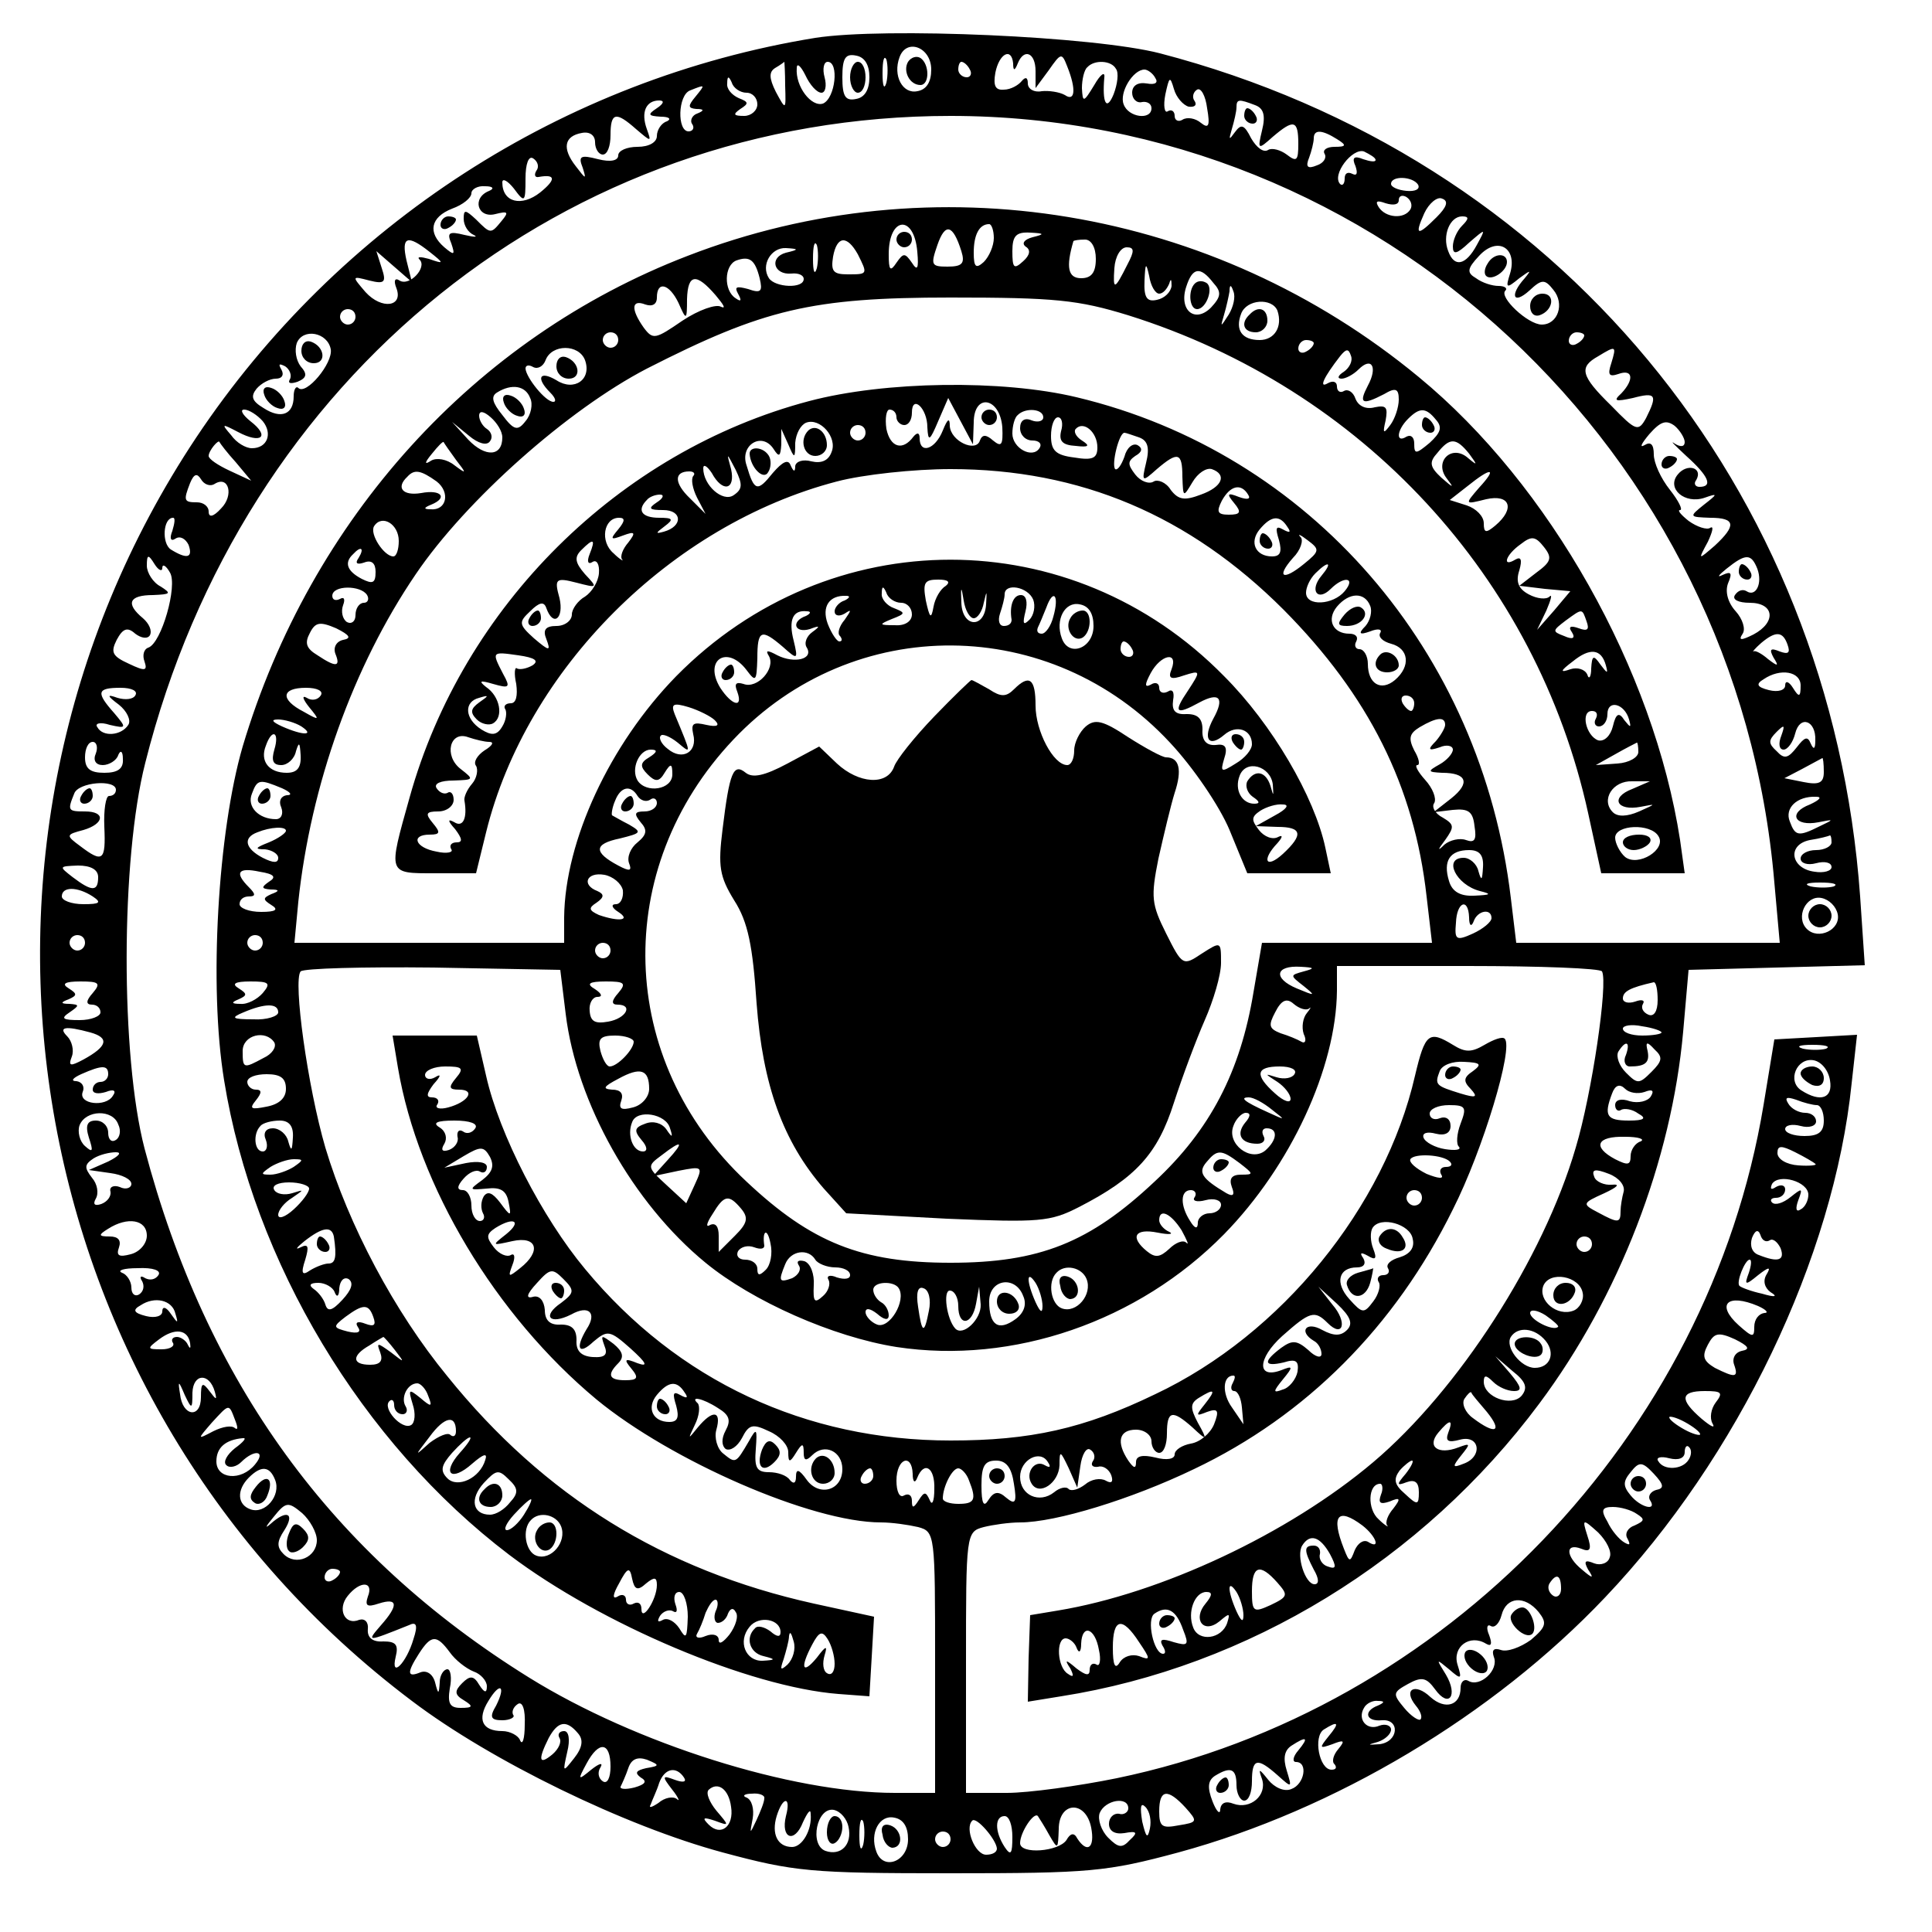 <?xml version="1.0" encoding="UTF-8" standalone="no"?>
<svg
   xmlns:dc="http://purl.org/dc/elements/1.1/"
   xmlns:cc="http://creativecommons.org/ns#"
   xmlns:rdf="http://www.w3.org/1999/02/22-rdf-syntax-ns#"
   xmlns:svg="http://www.w3.org/2000/svg"
   xmlns="http://www.w3.org/2000/svg"
   xmlns:sodipodi="http://sodipodi.sourceforge.net/DTD/sodipodi-0.dtd"
   xmlns:inkscape="http://www.inkscape.org/namespaces/inkscape"
   id="svg124"
   preserveAspectRatio="xMidYMid meet"
   viewBox="0 0 250 250"
   height="250pt"
   width="250pt"
   version="1.0"
   sodipodi:docname="plain.svg">
  <sodipodi:namedview
     pagecolor="#ffffff"
     bordercolor="#666666"
     borderopacity="1"
     objecttolerance="10"
     gridtolerance="10"
     guidetolerance="10"
     inkscape:pageopacity="0"
     inkscape:pageshadow="2"
     inkscape:window-width="640"
     inkscape:window-height="480"
     id="namedview65" />
  <defs
     id="defs128" />
  <g
     id="g122"
     stroke="none"
     fill="#000000"
     transform="translate(0,250) scale(0.1,-0.1)">
    <path
       id="path4"
       d="M1055 2451 c-326 -53 -617 -241 -801 -517 -354 -532 -232 -1250 279 -1635 103 -78 276 -162 402 -196 93 -25 114 -27 295 -27 181 0 202 2 295 27 202 55 407 177 552 330 172 181 296 440 319 665 l7 63 -53 -3 -54 -3 -14 -85 c-71 -428 -412 -783 -837 -871 -49 -10 -114 -19 -142 -19 l-53 0 0 169 c0 166 0 169 23 175 12 3 33 6 47 6 46 0 144 30 225 69 145 69 260 184 335 336 39 77 79 210 67 221 -3 3 -14 -1 -26 -8 -17 -10 -25 -10 -41 0 -31 19 -36 15 -49 -40 -39 -170 -173 -335 -336 -412 -93 -45 -162 -60 -265 -60 -187 0 -353 77 -473 222 -55 66 -111 174 -128 250 l-12 52 -55 0 -54 0 7 -42 c26 -153 126 -320 257 -429 96 -79 278 -159 368 -159 14 0 35 -3 48 -6 22 -6 22 -9 22 -175 l0 -169 -52 0 c-134 0 -336 64 -473 149 -256 159 -418 382 -498 685 -31 119 -31 374 1 499 126 501 544 837 1042 837 554 0 1019 -433 1066 -992 l7 -78 -170 0 -171 0 -7 58 c-38 320 -260 576 -562 648 -96 23 -248 21 -346 -5 -246 -65 -448 -265 -517 -513 -28 -100 -29 -98 33 -98 l53 0 13 53 c52 211 239 398 454 454 34 9 100 16 147 16 168 0 309 -60 431 -182 110 -111 169 -228 185 -371 l7 -60 -110 0 -110 0 -11 -64 c-17 -103 -56 -178 -128 -245 -84 -79 -149 -105 -264 -105 -115 0 -180 26 -264 105 -168 157 -175 405 -17 572 155 164 411 162 565 -4 30 -32 64 -82 77 -113 l23 -56 54 0 54 0 -7 33 c-14 66 -69 160 -131 222 -197 201 -511 201 -709 0 -86 -88 -144 -213 -145 -312 l0 -33 -175 0 -174 0 5 53 c16 151 71 305 152 424 65 96 197 213 299 266 151 77 213 92 393 92 135 0 165 -3 230 -23 303 -95 528 -339 595 -644 l17 -78 54 0 54 0 -6 43 c-34 220 -169 460 -338 599 -266 220 -628 280 -946 157 -276 -106 -488 -340 -576 -635 -32 -110 -44 -310 -24 -432 38 -235 178 -469 369 -614 119 -90 311 -171 426 -180 l40 -3 3 51 3 52 -78 17 c-194 43 -349 139 -474 294 -69 84 -128 196 -158 296 -23 79 -42 216 -32 228 4 4 81 6 172 5 l164 -3 7 -57 c14 -115 87 -245 181 -322 61 -50 165 -96 247 -109 151 -23 313 33 424 146 86 88 145 215 146 315 l0 32 169 0 c94 0 172 -3 174 -7 8 -15 -13 -158 -34 -228 -42 -144 -152 -314 -262 -407 -110 -93 -275 -170 -408 -192 l-36 -6 -2 -56 -1 -56 43 7 c242 38 468 176 619 379 103 138 171 314 186 481 l7 80 114 3 114 3 -6 89 c-38 530 -392 957 -906 1091 -85 22 -356 34 -446 20z m150 -41 c0 -16 -6 -26 -18 -28 -19 -4 -32 20 -23 44 9 25 41 13 41 -16z m-80 -10 c0 -16 -6 -26 -17 -28 -14 -3 -18 3 -18 28 0 25 4 31 18 28 11 -2 17 -12 17 -28z m22 -7 c-3 -10 -5 -4 -5 12 0 17 2 24 5 18 2 -7 2 -21 0 -30z m164 25 c0 -10 2 -10 6 0 8 20 23 14 23 -10 l0 -22 17 23 c16 23 17 23 24 5 12 -30 10 -46 -3 -37 -7 4 -21 6 -30 5 -10 -2 -18 3 -18 10 0 8 -3 9 -8 3 -4 -5 -14 -11 -23 -11 -11 -1 -14 5 -11 22 5 25 21 33 23 12z m-295 -29 c1 -32 1 -32 -12 -8 -9 18 -9 26 -1 31 7 4 12 8 12 8 0 0 1 -14 1 -31z m47 -9 c5 0 7 9 4 20 -3 11 -1 20 4 20 15 0 10 -47 -6 -54 -15 -5 -36 22 -34 46 0 7 5 3 11 -9 6 -13 15 -23 21 -23z m192 30 c3 -5 1 -10 -4 -10 -6 0 -11 5 -11 10 0 6 2 10 4 10 3 0 8 -4 11 -10z m189 1 c4 -5 2 -20 -3 -33 -9 -22 -15 -12 -12 22 1 8 -5 4 -13 -10 -14 -23 -15 -23 -16 -4 0 11 3 24 7 27 9 10 31 9 37 -2z m51 -12 c4 -6 0 -9 -11 -7 -12 2 -19 -3 -19 -12 0 -8 6 -14 13 -12 6 1 12 -2 12 -8 0 -16 -30 -12 -36 5 -6 15 12 45 27 45 4 0 11 -5 14 -11z m-529 -19 c8 0 14 -7 14 -15 0 -8 -8 -15 -17 -15 -14 0 -15 2 -5 9 11 7 11 9 -2 14 -9 4 -16 12 -15 19 0 10 2 10 6 1 2 -7 11 -13 19 -13z m572 -18 c8 -1 11 2 8 7 -4 5 -2 12 3 15 5 3 11 -8 13 -24 4 -23 2 -27 -8 -19 -7 6 -18 8 -24 4 -5 -3 -10 -1 -10 5 0 6 -4 9 -9 6 -4 -3 -6 7 -3 22 5 23 6 24 11 7 3 -11 12 -21 19 -23z m-638 13 c-10 -12 -10 -15 1 -16 10 0 11 -2 1 -6 -6 -2 -10 -9 -6 -14 3 -5 0 -9 -5 -9 -15 0 -14 47 2 53 20 8 20 8 7 -8z m-50 -15 c-12 -8 -12 -10 5 -11 11 0 14 -3 8 -6 -7 -2 -13 -11 -13 -19 0 -8 -10 -14 -25 -14 -14 0 -25 -5 -25 -11 0 -7 -10 -9 -26 -5 -23 6 -26 4 -20 -11 5 -16 4 -15 -9 2 -18 23 -15 39 8 43 10 2 17 -3 17 -12 0 -9 5 -16 10 -16 6 0 10 11 10 25 0 30 7 31 33 8 20 -17 20 -17 14 0 -8 22 -1 37 16 37 7 0 6 -4 -3 -10z m774 4 c11 -4 14 -13 9 -33 -6 -25 -5 -25 14 -8 27 23 33 22 33 -9 0 -22 -2 -24 -15 -14 -8 6 -19 9 -24 6 -6 -4 -15 3 -22 15 -9 18 -13 19 -21 8 -8 -11 -8 -10 -4 4 3 10 6 23 6 28 0 11 3 11 24 3z m106 -44 c13 -8 12 -10 -3 -10 -10 0 -16 -4 -13 -9 3 -5 -1 -12 -10 -15 -12 -5 -15 -2 -10 10 3 8 6 20 6 25 0 12 11 11 30 -1z m50 -27 c0 -3 -7 -2 -16 1 -12 5 -15 2 -10 -9 3 -9 2 -13 -4 -10 -6 3 -10 1 -10 -6 0 -7 -3 -10 -6 -7 -11 12 16 47 31 42 8 -4 15 -8 15 -11z m-1086 -14 c-3 -5 -2 -9 3 -8 22 4 23 -3 2 -20 -24 -19 -49 -13 -49 13 0 6 7 2 15 -8 14 -19 15 -18 15 13 0 19 4 30 10 26 6 -4 8 -11 4 -16z m1141 -18 c3 -6 -4 -9 -15 -8 -11 1 -20 5 -20 9 0 11 28 10 35 -1z m-1202 -8 c-23 -9 -15 -36 8 -30 16 4 18 3 8 -9 -14 -17 -14 -17 -33 2 -14 13 -16 13 -16 1 0 -9 6 -18 13 -21 6 -3 1 -3 -12 0 -20 5 -23 3 -17 -11 5 -15 4 -16 -9 -5 -22 19 -18 39 10 50 14 5 25 14 25 20 0 5 8 10 18 9 10 0 12 -3 5 -6z m1192 -24 c-8 -13 -32 -11 -41 3 -5 8 -2 9 9 5 10 -3 17 -2 17 4 0 6 5 7 10 4 6 -4 8 -11 5 -16z m34 -10 c-25 -25 -29 -24 -16 5 6 13 17 22 23 19 9 -3 6 -11 -7 -24z m33 -11 c-7 -7 -12 -19 -12 -27 0 -11 5 -10 21 5 22 19 22 19 10 -3 -14 -26 -29 -30 -37 -8 -8 20 2 45 18 45 9 0 9 -3 0 -12z m-705 -34 c2 -22 0 -25 -7 -14 -9 13 -11 13 -20 0 -8 -12 -10 -10 -10 11 0 49 33 52 37 3z m57 1 c5 -16 1 -20 -18 -20 -21 0 -22 2 -13 28 10 29 20 27 31 -8z m42 17 c0 -10 -6 -24 -13 -31 -10 -9 -13 -7 -13 12 0 23 7 37 20 37 3 0 6 -8 6 -18z m50 1 c-11 -3 -14 -8 -9 -12 7 -4 6 -11 -3 -19 -12 -11 -14 -9 -14 13 0 20 5 25 23 24 19 -1 19 -2 3 -6z m-780 -19 c19 -15 19 -16 -1 -9 -11 3 -16 3 -12 -1 10 -10 -13 -35 -26 -27 -6 4 -8 0 -4 -10 9 -24 -19 -28 -40 -5 -18 21 -18 21 5 15 20 -5 22 -2 16 16 l-7 22 23 -20 23 -20 -7 28 c-7 31 1 34 30 11z m501 -21 c-3 -10 -5 -4 -5 12 0 17 2 24 5 18 2 -7 2 -21 0 -30z m53 18 c13 -26 13 -26 -13 -26 -19 0 -22 4 -19 23 5 27 18 28 32 3z m308 -6 c0 -18 -6 -25 -19 -25 -17 0 -20 14 -10 48 1 1 7 2 15 2 8 0 14 -10 14 -25z m536 -19 c-6 -19 -5 -20 12 -6 15 11 16 11 7 0 -20 -22 -15 -35 6 -16 16 15 20 15 31 1 15 -18 6 -45 -15 -45 -18 0 -56 36 -47 44 3 3 -1 6 -9 6 -8 0 -21 4 -29 10 -12 7 -12 12 4 29 24 26 50 10 40 -23z m-937 27 c-22 -6 -16 -29 7 -27 9 1 16 -2 16 -7 0 -13 -37 -11 -45 1 -11 17 3 40 22 39 17 -1 17 -2 0 -6z m442 -15 c-17 -34 -19 -34 -17 -5 1 15 8 27 16 27 10 0 10 -5 1 -22z m-476 -18 c4 -17 2 -20 -15 -14 -15 4 -18 3 -13 -6 5 -9 4 -11 -3 -6 -16 10 -15 43 1 49 17 6 24 1 30 -23z m517 -20 c5 0 10 6 13 13 2 7 3 6 3 -3 -1 -8 -9 -16 -19 -18 -13 -3 -17 3 -16 25 1 23 2 24 6 6 2 -13 8 -23 13 -23z m70 14 c11 -12 10 -18 -3 -32 -21 -21 -42 -3 -32 27 8 25 18 27 35 5z m-644 -16 c10 -12 14 -18 7 -15 -6 4 -29 -4 -50 -18 -35 -24 -38 -25 -50 -9 -17 24 -16 37 2 30 9 -3 15 0 15 9 0 22 16 18 28 -7 10 -23 11 -23 11 5 1 33 12 34 37 5z m664 -25 c-11 -17 -11 -17 -6 0 3 10 6 24 7 30 0 9 2 9 5 0 3 -7 0 -20 -6 -30z m63 5 c7 -21 -4 -38 -23 -38 -23 0 -32 13 -24 34 7 19 40 21 47 4z m-1193 -8 c0 -5 -4 -10 -10 -10 -5 0 -10 5 -10 10 0 6 5 10 10 10 6 0 10 -4 10 -10z m-32 -42 c3 -18 -32 -60 -42 -50 -3 3 -6 -2 -6 -11 0 -23 -16 -30 -39 -15 -15 9 -17 15 -9 25 6 7 17 13 25 13 8 0 11 5 7 12 -4 7 -3 8 5 4 6 -4 9 -12 6 -17 -3 -5 1 -6 10 -3 12 5 13 10 4 20 -6 8 -8 21 -5 30 8 20 40 14 44 -8z m372 12 c0 -5 -4 -10 -10 -10 -5 0 -10 5 -10 10 0 6 5 10 10 10 6 0 10 -4 10 -10z m1250 6 c0 -3 -4 -8 -10 -11 -5 -3 -10 -1 -10 4 0 6 5 11 10 11 6 0 10 -2 10 -4z m-350 -10 c0 -3 -4 -8 -10 -11 -5 -3 -10 -1 -10 4 0 6 5 11 10 11 6 0 10 -2 10 -4z m-943 -22 c9 -25 -14 -41 -37 -26 -22 13 -27 3 -8 -16 7 -7 8 -12 4 -12 -10 0 -35 31 -36 43 0 5 5 5 10 2 6 -3 13 1 16 9 8 21 43 21 51 0z m982 -15 c-8 -5 -9 -9 -3 -9 5 0 15 5 22 12 17 17 25 3 12 -21 -12 -23 -8 -26 21 -11 15 9 19 7 19 -7 0 -10 -5 -25 -11 -33 -9 -12 -10 -11 -6 6 3 17 1 20 -14 17 -11 -3 -21 1 -25 11 -3 9 -10 13 -15 10 -5 -3 -9 0 -9 6 0 6 -5 8 -12 4 -12 -7 -5 8 16 35 8 10 11 10 14 1 3 -7 -2 -16 -9 -21z m346 11 c-5 -15 -3 -18 9 -14 19 7 21 -7 4 -25 -11 -10 -8 -11 15 -6 30 8 32 4 17 -26 -10 -18 -13 -17 -45 16 -40 39 -42 50 -17 64 23 14 24 14 17 -9z m-1399 -45 c4 -8 1 -22 -6 -30 -10 -13 -15 -12 -30 8 -13 16 -15 24 -7 29 19 12 37 9 43 -7z m514 -38 c1 -19 3 -18 14 8 l13 30 16 -30 16 -30 1 28 c0 39 34 33 37 -6 1 -23 -1 -26 -12 -17 -9 8 -14 8 -17 0 -5 -16 -38 -1 -39 19 0 11 -3 9 -9 -6 -10 -25 -30 -31 -30 -10 0 7 -3 8 -8 2 -14 -19 -30 -14 -35 10 -2 14 0 25 4 25 5 0 9 -4 9 -10 0 -5 5 -10 10 -10 6 0 10 7 10 16 0 24 20 6 20 -19z m-860 8 c13 -16 6 -35 -14 -35 -8 0 -20 7 -27 17 -13 15 -12 15 9 4 30 -16 42 -6 16 14 -10 8 -14 15 -8 15 6 0 17 -7 24 -15z m310 -21 c0 -25 -22 -26 -44 -3 l-21 23 22 -18 c12 -10 23 -13 27 -7 4 5 2 12 -4 16 -5 3 -10 11 -10 17 0 7 6 6 15 -2 8 -7 15 -18 15 -26z m700 26 c0 -5 -7 -7 -15 -4 -9 4 -15 0 -15 -10 0 -9 7 -16 16 -16 8 0 13 -4 9 -10 -9 -14 -35 0 -35 19 0 10 3 21 7 24 10 10 33 8 33 -3z m508 -3 c9 -10 6 -17 -8 -30 -18 -15 -20 -15 -20 -1 0 8 -4 12 -10 9 -14 -9 -13 8 2 23 15 15 23 15 36 -1z m-782 -42 c-4 -11 -13 -15 -26 -12 -11 3 -20 0 -21 -6 0 -8 -2 -8 -6 1 -3 8 -10 5 -23 -10 -20 -25 -24 -24 -34 10 -9 26 20 44 35 21 7 -11 9 -10 10 6 l0 20 9 -20 c8 -19 9 -19 9 2 1 12 7 23 14 26 18 7 41 -19 33 -38z m297 27 c-3 -13 2 -18 19 -19 17 -2 19 0 8 7 -8 5 -11 12 -8 15 10 11 28 -4 28 -24 0 -14 -6 -17 -30 -13 -24 3 -30 9 -30 28 0 13 4 24 9 24 5 0 7 -8 4 -18z m807 -14 c0 -6 -5 -7 -13 -2 -7 5 0 -2 15 -16 29 -26 35 -40 17 -40 -5 0 -8 4 -4 9 9 16 -12 22 -24 7 -15 -18 9 -39 35 -30 17 6 17 5 -1 -9 -20 -16 -19 -16 8 -17 33 0 34 -10 6 -36 -22 -19 -22 -19 -9 5 6 13 8 21 3 18 -4 -3 -17 1 -28 9 -10 8 -15 14 -11 14 4 0 -2 12 -13 26 -12 15 -21 35 -21 46 0 13 -4 17 -12 12 -7 -4 -4 2 6 14 15 17 22 19 33 11 7 -6 13 -16 13 -21z m-1060 12 c0 -5 -4 -10 -10 -10 -5 0 -10 5 -10 10 0 6 5 10 10 10 6 0 10 -4 10 -10z m354 -6 c11 -4 14 -13 9 -33 -6 -25 -5 -25 14 -8 27 23 33 22 33 -10 1 -27 1 -27 13 -7 7 12 18 19 25 17 20 -7 14 -23 -14 -33 -21 -8 -29 -7 -39 6 -6 10 -17 14 -22 11 -6 -4 -17 0 -24 9 -10 13 -10 17 0 24 9 5 10 10 3 14 -6 3 -14 -3 -17 -15 -4 -11 -9 -18 -12 -16 -5 6 5 47 12 47 2 0 10 -3 19 -6z m-1169 -32 l20 -24 -28 13 c-15 7 -27 15 -27 19 0 7 13 22 14 18 1 -2 10 -14 21 -26z m285 3 c14 -18 14 -19 -2 -7 -10 8 -23 10 -30 6 -9 -6 -9 -3 1 9 8 10 14 16 15 15 1 -2 8 -12 16 -23z m1311 8 c11 -15 11 -16 -1 -6 -21 19 -45 -4 -28 -26 10 -13 9 -13 -7 1 -15 14 -16 20 -5 32 16 20 24 20 41 -1z m-952 -54 c-14 -9 -39 13 -39 35 0 6 5 3 11 -6 14 -26 31 -22 25 5 -6 22 -6 22 6 -1 9 -19 9 -25 -3 -33z m-671 15 c18 11 25 -15 8 -32 -10 -11 -16 -12 -16 -4 0 7 -7 12 -15 12 -17 0 -18 2 -9 25 5 12 9 13 14 5 4 -7 12 -10 18 -6z m287 3 c18 -14 13 -38 -8 -36 -9 0 -9 2 1 6 22 9 13 20 -13 15 -24 -4 -33 7 -18 21 9 10 17 9 38 -6z m332 7 c-3 -4 -1 -16 5 -28 l11 -21 -20 20 c-21 20 -21 35 -1 35 6 0 8 -3 5 -6z m1017 -15 c-19 -22 -19 -22 9 -15 31 7 38 -12 12 -34 -12 -10 -15 -10 -15 3 0 9 -10 19 -22 23 l-22 7 23 18 c31 25 39 24 15 -2z m-299 -9 c4 -6 -1 -7 -12 -3 -15 6 -16 4 -6 -8 10 -12 8 -15 -7 -15 -15 0 -16 4 -9 18 11 20 25 23 34 8z m-765 -10 c-12 -8 -10 -10 8 -10 25 0 26 -21 1 -28 -11 -3 -11 -2 1 7 12 9 11 11 -7 11 -23 0 -29 10 -16 23 3 4 11 7 17 7 6 0 4 -5 -4 -10z m-627 -37 c-4 -10 -2 -14 4 -10 6 4 13 0 17 -8 6 -17 -2 -19 -23 -6 -12 8 -10 41 3 41 3 0 2 -7 -1 -17z m293 -13 c0 -11 -3 -20 -7 -20 -12 0 -31 29 -25 39 10 16 32 3 32 -19z m284 15 c-11 -13 -10 -14 6 -8 16 6 17 4 7 -9 -7 -8 -11 -18 -8 -22 3 -3 -3 0 -11 8 -18 15 -13 46 7 46 8 0 8 -4 -1 -15z m866 3 c5 -7 3 -8 -6 -3 -9 5 -10 2 -5 -14 4 -15 2 -21 -9 -21 -21 0 -30 18 -16 35 15 18 26 19 36 3z m21 -48 c-27 -22 -36 -17 -14 8 10 10 14 23 10 27 -5 5 0 3 9 -4 16 -12 16 -14 -5 -31z m301 -11 l-22 -17 33 -4 33 -3 -21 -25 -22 -25 12 25 c6 14 8 22 4 18 -4 -4 -16 -3 -27 3 -13 7 -17 16 -12 31 4 14 2 18 -5 14 -18 -11 -13 6 7 20 14 11 19 10 30 -4 11 -14 9 -19 -10 -33z m-1225 24 c-4 -10 -2 -14 4 -10 5 3 9 -3 8 -15 -1 -11 -9 -24 -18 -30 -9 -5 -17 -16 -17 -23 0 -8 -9 -15 -20 -15 -14 0 -18 -5 -13 -17 6 -16 4 -16 -16 1 -20 18 -20 21 -5 35 12 12 18 13 21 4 9 -25 23 -13 17 13 -7 25 -5 27 22 20 27 -7 28 -7 11 11 -13 15 -14 22 -5 31 16 16 19 15 11 -5z m-299 -5 c-5 -7 -2 -9 7 -6 10 4 15 -1 15 -12 0 -15 -4 -16 -18 -9 -19 10 -23 21 -11 32 10 11 15 8 7 -5z m-254 -13 c0 6 5 3 10 -6 10 -17 -11 -91 -28 -97 -6 -2 -8 -10 -5 -18 4 -12 1 -13 -20 -3 -22 10 -24 15 -16 31 8 15 14 17 24 8 8 -6 16 -7 19 -2 3 6 -1 15 -9 22 -23 19 -18 30 13 30 23 1 24 2 10 11 -10 5 -18 18 -18 27 0 15 2 15 10 2 5 -8 10 -10 10 -5z m2064 -1 c7 -19 -2 -37 -14 -29 -5 3 -11 1 -15 -5 -4 -6 5 -10 19 -10 32 0 35 -25 5 -41 -16 -8 -20 -8 -14 1 4 6 0 19 -9 29 -10 11 -14 25 -10 36 6 14 4 16 -7 11 -8 -4 -5 0 5 8 25 20 32 20 40 0z m-564 -9 c-16 -19 -5 -34 12 -17 17 17 33 15 18 -3 -15 -18 -50 -20 -50 -2 0 7 5 18 12 25 17 17 23 15 8 -3z m-486 -13 c-7 -4 -14 -16 -16 -27 -3 -17 -5 -15 -10 8 -4 23 -2 27 16 27 13 0 16 -3 10 -8z m36 -42 c5 0 11 9 13 20 4 17 4 16 3 -2 -2 -32 -31 -30 -32 2 -1 22 0 22 3 3 2 -13 8 -23 13 -23z m-785 30 c3 -5 1 -10 -4 -10 -6 0 -11 -7 -11 -16 0 -8 -5 -12 -11 -9 -6 4 -8 14 -5 22 3 8 1 11 -4 8 -6 -3 -10 -1 -10 4 0 14 37 14 45 1z m691 -10 c8 0 14 -7 14 -15 0 -9 -9 -15 -22 -14 -21 0 -21 1 -4 8 18 7 18 8 3 14 -9 3 -17 12 -16 19 0 10 2 10 6 1 2 -7 11 -13 19 -13z m171 4 c3 -8 1 -20 -5 -26 -8 -8 -9 -5 -5 11 3 12 1 21 -6 21 -10 0 -15 -14 -12 -32 0 -5 -4 -8 -10 -8 -6 0 -8 7 -5 16 3 9 6 20 6 25 0 15 30 10 37 -7z m-244 -1 c-7 -2 -13 -9 -13 -14 0 -6 6 -7 13 -3 9 6 9 5 0 -8 -7 -8 -10 -18 -6 -21 3 -4 3 -7 -1 -7 -3 0 -10 10 -15 23 -8 22 2 37 24 36 6 0 4 -3 -2 -6z m270 -21 c-3 -12 -10 -22 -15 -22 -5 0 -7 3 -5 8 2 4 7 16 11 26 9 25 17 16 9 -12z m410 14 c3 -7 0 -19 -6 -26 -10 -10 -8 -12 6 -7 10 4 16 3 13 -2 -3 -5 3 -11 14 -14 23 -6 26 -29 5 -47 -18 -15 -35 -5 -35 21 0 10 -5 19 -11 19 -5 0 -7 5 -4 10 3 6 -1 10 -9 10 -21 0 -30 18 -16 35 16 19 36 19 43 1z m-358 -26 c0 -29 -32 -41 -41 -16 -9 24 4 48 23 44 12 -2 18 -12 18 -28z m-372 13 c-20 -7 -15 -23 5 -17 13 5 14 4 3 -4 -7 -5 -11 -14 -7 -20 9 -15 -16 -21 -38 -10 -13 7 -16 7 -11 -1 9 -16 -15 -43 -33 -36 -10 3 -12 0 -8 -10 8 -22 -7 -18 -22 5 -22 36 9 56 34 23 12 -16 13 -15 14 15 0 37 5 39 33 15 19 -17 20 -17 14 8 -7 27 -1 40 17 38 6 0 5 -3 -1 -6z m1010 -7 c4 -11 1 -13 -10 -9 -11 4 -14 2 -9 -5 5 -8 1 -10 -10 -5 -16 6 -15 7 2 20 22 16 21 16 27 -1z m-1609 -24 c-9 -2 -13 -10 -10 -18 7 -17 1 -18 -23 -2 -15 9 -17 16 -10 29 7 14 13 15 34 6 18 -9 20 -13 9 -15z m1869 -6 c4 -11 1 -13 -10 -9 -12 5 -14 3 -8 -8 7 -11 6 -12 -7 -2 -8 7 -17 12 -19 10 -2 -1 2 4 10 11 19 16 28 15 34 -2z m-848 -6 c3 -5 1 -10 -4 -10 -6 0 -11 5 -11 10 0 6 2 10 4 10 3 0 8 -4 11 -10z m-776 -21 c-7 -4 -16 -6 -20 -4 -3 3 -4 -7 -1 -20 2 -15 0 -25 -7 -25 -7 0 -10 -4 -7 -8 2 -4 1 -14 -4 -22 -7 -12 -14 -12 -27 -4 -22 14 -23 36 -3 41 13 4 13 3 0 -6 -11 -8 -12 -13 -3 -22 6 -6 16 -8 21 -5 14 8 9 35 -9 47 -10 8 -8 9 9 4 21 -6 23 -5 13 13 -15 29 -15 29 20 24 21 -3 27 -7 18 -13z m1389 0 c3 -11 2 -11 -7 1 -9 13 -11 12 -12 -5 0 -11 -3 -15 -5 -8 -3 7 -13 10 -22 7 -14 -5 -13 -2 3 10 22 18 37 17 43 -5z m-562 -5 c-5 -12 -1 -14 16 -8 22 7 22 6 5 -20 -19 -28 -16 -32 15 -15 26 14 33 6 18 -21 -14 -26 -6 -38 14 -21 16 14 36 7 36 -12 0 -7 -9 -18 -21 -25 -19 -12 -20 -11 -15 6 5 15 2 20 -11 18 -12 -1 -18 6 -17 20 0 14 -6 20 -20 20 -15 -1 -20 4 -18 18 2 11 -1 15 -7 11 -6 -3 -11 -1 -11 5 0 6 -5 8 -11 4 -8 -4 -8 0 0 15 13 24 36 29 27 5z m814 -21 c0 -15 -2 -16 -10 -3 -5 8 -10 10 -10 3 0 -6 -9 -9 -21 -6 -16 4 -17 8 -7 14 22 15 48 10 48 -8z m-2155 -13 c-3 -5 -13 -6 -23 -3 -14 5 -14 3 2 -9 10 -8 16 -20 12 -26 -9 -14 -33 -16 -40 -3 -4 5 4 7 16 3 22 -5 22 -4 6 15 -24 27 -23 33 8 33 14 0 23 -4 19 -10z m240 0 c-4 -6 -12 -7 -18 -3 -7 4 -5 -2 3 -12 14 -17 14 -18 -7 -6 -31 16 -29 31 3 31 14 0 23 -4 19 -10z m1415 -10 c0 -5 -2 -10 -4 -10 -3 0 -8 5 -11 10 -3 6 -1 10 4 10 6 0 11 -4 11 -10z m-905 -22 c7 -7 3 -9 -11 -6 -17 4 -20 2 -17 -12 6 -23 -14 -35 -33 -19 -8 6 -12 14 -9 17 2 3 12 -1 22 -9 18 -15 18 -16 -4 37 -5 13 -2 15 18 9 13 -4 29 -12 34 -17z m1183 1 c3 -11 2 -11 -6 -1 -7 11 -11 9 -15 -8 -3 -12 -11 -20 -19 -18 -16 6 -23 38 -8 38 6 0 8 -4 5 -10 -3 -5 -1 -10 4 -10 6 0 11 7 11 16 0 19 22 14 28 -7z m-1718 -9 c18 -12 2 -12 -25 0 -13 6 -15 9 -5 9 8 0 22 -4 30 -9z m1480 2 c0 -4 -6 -14 -12 -21 -11 -11 -10 -13 5 -8 9 4 17 2 17 -3 0 -5 -8 -14 -17 -19 -16 -9 -16 -10 3 -11 32 0 37 -13 12 -33 l-23 -18 25 3 c20 2 26 -2 28 -21 3 -18 0 -22 -11 -18 -8 3 -21 0 -28 -6 -9 -9 -9 -7 1 6 12 17 12 20 -3 29 -10 5 -15 14 -11 19 3 6 -2 19 -12 30 -9 10 -14 19 -10 19 4 0 2 9 -4 19 -8 16 -6 22 7 30 22 13 33 14 33 3z m479 -20 c0 -11 -2 -13 -6 -4 -4 10 -8 8 -18 -5 -11 -14 -16 -16 -26 -5 -11 10 -11 14 0 25 10 10 11 9 6 -5 -4 -10 -3 -18 3 -18 5 0 12 9 15 21 6 24 27 17 26 -9z m-1994 -12 c-4 -14 -2 -20 9 -20 8 0 17 8 19 18 4 13 5 11 6 -5 1 -17 -5 -23 -18 -23 -23 0 -35 15 -27 35 8 23 18 18 11 -5z m278 10 c7 0 4 -5 -6 -11 -9 -6 -15 -15 -11 -20 3 -5 1 -16 -5 -23 -7 -8 -11 -18 -10 -22 4 -23 -2 -35 -13 -28 -9 5 -9 2 1 -9 9 -12 10 -17 2 -17 -7 0 -10 -4 -7 -9 3 -4 -6 -6 -19 -3 -28 5 -34 22 -9 22 14 0 14 3 4 15 -10 12 -9 15 7 15 11 0 20 7 20 15 0 8 -4 12 -8 9 -4 -2 -10 0 -14 6 -4 6 5 10 22 10 26 1 27 1 9 15 -22 17 -14 50 10 41 9 -3 21 -6 27 -6z m-509 -15 c-4 -9 0 -15 9 -15 8 0 18 6 20 13 3 7 6 5 6 -5 1 -13 -7 -18 -24 -18 -18 0 -25 5 -25 20 0 11 4 20 10 20 5 0 7 -7 4 -15z m1996 2 c0 -7 -12 -14 -27 -15 l-28 -2 25 14 c14 8 26 14 28 15 1 1 2 -5 2 -12z m-1280 -7 c-12 -7 -12 -12 -2 -22 10 -10 15 -10 22 2 8 13 10 12 10 -2 0 -20 -34 -25 -45 -8 -9 15 2 40 17 40 9 0 9 -3 -2 -10z m1520 -19 c0 -14 -6 -17 -26 -13 l-25 5 23 12 c13 7 24 13 26 14 1 1 2 -7 2 -18z m-713 -16 c1 -16 1 -16 -3 -2 -6 19 -20 22 -30 6 -3 -6 0 -15 7 -20 9 -6 10 -9 2 -9 -16 0 -26 18 -19 36 8 22 40 13 43 -11z m-1497 -7 c0 -5 -4 -8 -9 -8 -4 0 -7 -18 -6 -40 2 -44 -2 -47 -31 -25 -19 14 -19 15 4 21 27 8 29 24 2 24 -22 0 -23 1 -14 23 5 15 54 19 54 5z m215 2 c11 -5 14 -9 6 -9 -7 -1 -11 -7 -7 -16 3 -8 0 -15 -7 -15 -22 0 -38 16 -31 33 7 19 10 19 39 7z m1747 -1 c-29 -11 -20 -29 11 -23 21 4 20 4 -2 -6 -16 -7 -28 -7 -34 -1 -16 16 0 41 25 40 l23 0 -23 -10z m-1287 -9 c4 -6 11 -8 16 -5 5 4 9 1 9 -4 0 -6 -7 -11 -16 -11 -13 0 -14 -3 -5 -14 9 -10 8 -16 -4 -26 -9 -7 -14 -19 -11 -27 4 -10 1 -11 -14 -3 -32 17 -32 28 2 35 28 7 29 8 12 18 -10 5 -20 11 -22 12 -1 1 0 10 4 19 7 18 20 21 29 6z m1517 -11 c-29 -11 -20 -29 11 -23 20 4 21 4 2 -5 -28 -14 -32 -13 -39 6 -7 17 9 33 34 32 8 0 5 -4 -8 -10z m-692 -14 l-25 -14 28 -1 c32 0 34 -10 7 -35 -22 -20 -28 -8 -7 14 7 8 7 11 1 8 -7 -4 -18 0 -25 9 -10 13 -10 17 2 25 8 5 21 9 29 8 9 0 5 -6 -10 -14z m-1280 -20 c0 -3 -10 -10 -22 -15 -18 -7 -19 -9 -5 -9 9 -1 17 -6 17 -11 0 -7 -6 -7 -20 0 -23 12 -26 26 -7 33 17 7 37 8 37 2z m1776 -7 c11 -17 -26 -40 -43 -27 -7 6 -13 18 -13 25 0 17 46 19 56 2z m224 -8 c0 -5 -9 -10 -20 -10 -11 0 -20 -5 -20 -11 0 -6 9 -9 20 -6 11 3 20 1 20 -5 0 -5 -10 -8 -22 -6 -31 4 -36 35 -6 41 13 2 24 5 26 6 1 0 2 -3 2 -9z m-451 -32 c-1 -17 -2 -19 -6 -5 -2 9 -11 17 -19 17 -27 0 -10 -35 21 -43 16 -4 14 -5 -7 -6 -18 -1 -29 5 -33 19 -8 26 1 40 26 40 13 0 19 -6 18 -22z m-1792 -13 c0 -19 -8 -19 -33 0 -18 14 -18 14 7 15 16 0 26 -5 26 -15z m221 -6 c-10 -7 -10 -9 2 -10 12 0 12 -2 1 -6 -11 -5 -11 -7 0 -14 10 -6 6 -9 -13 -9 -16 0 -28 5 -28 10 0 6 5 10 12 10 9 0 9 3 0 12 -19 19 -14 26 14 20 19 -3 22 -7 12 -13z m458 -11 c1 -10 -3 -18 -9 -18 -7 0 -5 -5 3 -10 17 -11 1 -13 -25 -4 -13 6 -14 9 -3 16 10 7 10 11 1 15 -21 8 -14 25 9 21 11 -2 22 -11 24 -20z m1567 5 c-7 -2 -21 -2 -30 0 -10 3 -4 5 12 5 17 0 24 -2 18 -5z m-2253 -13 c12 -8 9 -10 -12 -10 -16 0 -28 5 -28 10 0 13 20 13 40 0z m2258 -23 c4 -20 -25 -34 -40 -19 -15 15 -1 44 19 40 10 -2 19 -11 21 -21z m-477 -4 c0 -11 3 -13 6 -5 5 14 23 17 23 4 0 -5 -11 -14 -24 -20 -22 -10 -24 -8 -22 14 1 27 16 33 17 7z m-1791 -33 c0 -5 -4 -10 -10 -10 -5 0 -10 5 -10 10 0 6 5 10 10 10 6 0 10 -4 10 -10z m230 0 c0 -5 -4 -10 -10 -10 -5 0 -10 5 -10 10 0 6 5 10 10 10 6 0 10 -4 10 -10z m450 -10 c0 -5 -4 -10 -10 -10 -5 0 -10 5 -10 10 0 6 5 10 10 10 6 0 10 -4 10 -10z m897 -27 c-18 -5 -18 -5 0 -19 16 -13 15 -13 -9 -3 -31 13 -28 30 5 28 18 -1 19 -2 4 -6z m-1567 -28 c-9 -10 -9 -15 -1 -15 6 0 11 -4 11 -10 0 -5 -12 -10 -27 -10 -22 0 -25 2 -13 10 13 9 13 10 0 11 -12 0 -12 2 -1 6 11 5 11 7 0 14 -10 6 -5 9 15 9 24 0 27 -2 16 -15z m220 0 c-7 -8 -20 -15 -29 -14 -12 0 -12 2 -2 6 11 5 11 7 0 14 -10 6 -5 9 15 9 24 0 27 -2 16 -15z m460 0 c-9 -10 -9 -15 -1 -15 21 0 11 -18 -12 -22 -17 -3 -23 0 -24 14 -1 10 4 18 10 18 7 0 6 4 -3 10 -12 7 -8 10 14 10 24 0 27 -2 16 -15z m1345 -9 c0 -15 -5 -22 -12 -19 -7 3 -10 9 -7 14 3 5 -2 6 -10 3 -9 -3 -16 -1 -16 4 0 9 9 14 40 21 3 0 5 -10 5 -23z m-451 -11 c3 3 2 0 -3 -6 -5 -6 -7 -18 -4 -27 4 -8 2 -13 -3 -10 -5 3 -17 8 -27 11 -15 6 -16 10 -7 27 8 16 15 19 24 11 7 -6 16 -9 20 -6z m-1334 -5 c0 -5 -15 -10 -32 -9 -28 0 -30 2 -13 9 28 12 45 12 45 0z m1790 -26 c0 -2 -11 -4 -25 -4 -14 0 -25 4 -25 9 0 4 11 6 25 3 14 -2 25 -6 25 -8z m-2033 0 c25 -7 22 -18 -9 -35 -17 -9 -20 -9 -15 4 3 8 0 20 -6 26 -12 12 -3 14 30 5z m238 -13 c3 -6 -3 -15 -14 -20 -26 -14 -27 -14 -27 9 0 21 30 28 41 11z m465 1 c0 -10 -21 -32 -31 -32 -4 0 -9 9 -12 20 -4 16 0 20 19 20 13 0 24 -4 24 -8z m1284 -17 c-4 -8 -1 -15 5 -15 20 0 26 5 23 20 -3 12 -1 13 9 2 11 -10 10 -15 -4 -29 -16 -16 -18 -16 -33 -1 -9 9 -13 21 -10 27 10 16 16 13 10 -4z m259 8 c-7 -2 -21 -2 -30 0 -10 3 -4 5 12 5 17 0 24 -2 18 -5z m-457 -29 c-12 -8 -13 -13 -3 -23 10 -11 7 -12 -13 -6 -32 10 -34 11 -27 29 3 8 17 13 31 12 22 -1 24 -3 12 -12z m462 -12 c4 -23 -12 -29 -37 -13 -19 12 -6 43 16 39 10 -2 19 -13 21 -26z m-2228 8 c0 -5 -4 -10 -10 -10 -5 0 -10 -4 -10 -10 0 -5 7 -6 17 -3 10 4 14 2 9 -5 -9 -15 -45 -11 -39 5 3 7 -1 13 -8 14 -8 0 -5 4 6 9 27 12 35 12 35 0z m450 -5 c-10 -12 -9 -15 4 -15 22 0 12 -16 -14 -23 -11 -3 -18 -1 -14 4 3 5 0 9 -7 9 -8 0 -7 5 2 17 10 11 10 14 2 9 -7 -4 -13 -2 -13 3 0 6 12 11 26 11 22 0 25 -2 14 -15z m250 -14 c0 -10 -9 -21 -21 -24 -15 -4 -19 -2 -15 9 3 9 -1 14 -12 14 -13 1 -11 4 8 14 29 16 40 12 40 -13z m835 19 c-3 -5 -13 -7 -23 -4 -16 5 -16 5 1 -6 9 -6 17 -16 17 -22 0 -6 -9 -3 -20 7 -27 24 -25 35 6 35 14 0 23 -4 19 -10z m-1305 -19 c0 -12 -9 -20 -25 -23 -20 -4 -23 -3 -14 8 8 10 8 14 0 14 -6 0 -11 5 -11 10 0 6 11 10 25 10 18 0 25 -5 25 -19z m1758 -4 c10 4 13 2 8 -6 -4 -6 -16 -9 -27 -6 -11 4 -19 2 -19 -5 0 -6 4 -9 8 -6 4 2 14 1 22 -5 11 -6 8 -9 -12 -9 -29 0 -33 6 -22 35 4 11 10 13 17 6 5 -5 16 -7 25 -4z m-482 -23 c18 -14 18 -14 -6 -3 -31 14 -36 19 -24 19 6 0 19 -7 30 -16z m705 6 c5 0 9 -9 9 -20 0 -15 -7 -20 -25 -20 -14 0 -25 4 -25 9 0 5 9 7 20 4 11 -3 20 0 20 6 0 6 -6 11 -14 11 -8 0 -18 5 -22 12 -5 8 -2 9 10 5 10 -4 22 -7 27 -7z m-461 -24 c-5 -13 -6 -27 -2 -30 3 -4 -5 -5 -18 -3 -13 2 -26 9 -28 15 -2 6 5 8 16 5 12 -3 19 1 19 10 0 9 -6 13 -14 10 -7 -3 -13 0 -13 6 0 6 11 11 25 11 22 0 23 -3 15 -24z m-1737 -1 c4 -8 2 -17 -3 -20 -6 -4 -10 1 -10 9 0 9 -7 16 -16 16 -11 0 -14 -6 -9 -22 6 -18 5 -20 -5 -11 -7 6 -10 19 -7 27 8 20 43 21 50 1z m714 -5 c4 -12 3 -13 -5 -1 -6 8 -17 11 -27 7 -14 -5 -15 -9 -5 -21 8 -9 8 -15 2 -15 -13 0 -21 21 -14 38 6 17 44 11 49 -8z m744 7 c-12 -15 -5 -27 16 -27 8 0 11 5 8 10 -3 6 -1 10 4 10 15 0 14 -15 -2 -29 -19 -15 -50 9 -41 32 3 9 11 17 16 17 7 0 6 -5 -1 -13z m-1232 -19 c-1 -17 -2 -19 -6 -5 -2 9 -11 17 -20 17 -9 0 -13 -6 -9 -15 3 -8 1 -15 -4 -15 -11 0 -13 23 -3 33 3 4 15 7 25 7 12 0 18 -7 17 -22z m236 12 c-4 -6 -11 -8 -16 -4 -5 3 -8 0 -7 -7 2 -6 -3 -14 -11 -17 -9 -3 -11 0 -6 8 4 7 2 16 -6 21 -10 6 -4 9 19 9 20 0 31 -4 27 -10z m1508 -17 c-7 -2 -13 -11 -13 -19 0 -12 -4 -12 -20 -4 -30 16 -24 30 13 29 17 0 26 -3 20 -6z m-1499 -50 c-18 -13 -17 -13 6 -11 17 2 25 -2 28 -17 4 -20 3 -20 -11 -1 -10 13 -16 15 -21 8 -4 -7 -4 -16 -1 -22 3 -5 1 -10 -4 -10 -6 0 -11 9 -11 20 0 11 -5 20 -11 20 -8 0 -8 5 1 15 7 8 16 12 21 9 5 -3 9 0 9 6 0 6 -11 8 -27 5 l-28 -6 25 15 c22 13 26 13 34 -1 6 -12 3 -20 -10 -30z m240 26 l-19 -21 33 7 c31 6 32 6 21 -18 l-11 -24 -26 24 c-25 23 -25 24 -6 38 27 21 30 18 8 -6z m1485 -5 c3 -2 -8 -3 -22 -2 -15 1 -27 8 -27 16 0 10 5 10 23 1 12 -6 24 -13 26 -15z m-2209 3 l-25 -11 28 -4 c15 -2 27 -8 27 -14 0 -5 -7 -8 -15 -4 -8 3 -14 0 -12 -6 1 -6 -4 -13 -12 -16 -9 -3 -11 0 -7 7 4 7 2 19 -5 27 -10 13 -10 17 2 25 8 5 21 8 29 8 8 0 4 -5 -10 -12z m1464 -2 c18 -14 19 -15 2 -15 -12 0 -16 -5 -12 -16 4 -10 2 -13 -7 -8 -32 19 -37 27 -26 40 14 17 19 17 43 -1z m272 2 c4 -4 2 -7 -5 -7 -7 0 -9 -5 -6 -10 4 -6 -4 -5 -19 1 -14 7 -23 15 -21 19 5 8 42 6 51 -3z m-1496 -7 c-8 -5 -22 -10 -30 -10 -13 0 -13 1 0 10 8 5 22 10 30 10 13 0 13 -1 0 -10z m1721 -32 c-2 -7 -4 -19 -4 -25 0 -16 -3 -16 -29 -2 -21 11 -21 12 8 25 17 8 21 12 10 11 -10 -1 -21 4 -23 10 -4 10 1 11 19 4 13 -5 21 -15 19 -23z m239 -4 c0 -7 -4 -16 -10 -19 -6 -4 -7 1 -3 12 6 16 5 16 -10 4 -10 -8 -20 -11 -24 -7 -3 3 -1 6 5 6 7 0 12 5 12 11 0 5 -5 7 -12 3 -6 -4 -8 -3 -5 4 9 14 47 3 47 -14z m-1940 8 c0 -5 -9 -17 -20 -27 -11 -10 -20 -13 -20 -7 0 6 8 16 18 22 16 11 16 11 0 6 -10 -3 -20 -1 -23 4 -4 6 5 10 19 10 14 0 26 -4 26 -8z m1146 -11 c-4 -5 3 -7 14 -4 11 3 20 0 20 -6 0 -6 -7 -11 -15 -11 -8 0 -15 -6 -15 -12 0 -9 -4 -8 -10 2 -13 20 -13 40 1 40 5 0 8 -4 5 -9z m294 -1 c0 -5 -4 -10 -10 -10 -5 0 -10 5 -10 10 0 6 5 10 10 10 6 0 10 -4 10 -10z m-881 -14 c10 -12 8 -19 -8 -35 l-21 -21 0 21 c0 12 -4 17 -11 14 -6 -4 -5 2 3 14 15 25 21 26 37 7z m570 -28 c7 -13 10 -20 6 -16 -4 4 -14 0 -22 -8 -12 -11 -18 -12 -29 -3 -22 18 -16 30 14 24 15 -3 21 -2 15 1 -7 3 -13 10 -13 15 0 16 15 9 29 -13z m-1339 -7 c0 -10 -9 -21 -21 -24 -15 -4 -19 -2 -15 9 3 9 -1 14 -12 14 -15 0 -15 2 -2 10 25 16 50 12 50 -9z m465 2 c-19 -15 -19 -15 8 -9 32 7 38 -13 10 -35 -15 -12 -16 -12 -10 4 4 10 3 16 -2 13 -5 -3 -15 1 -22 10 -10 13 -10 17 2 25 24 15 35 9 14 -8z m1173 -6 c3 -12 -4 -20 -17 -24 -11 -3 -18 -9 -15 -14 3 -5 0 -9 -6 -9 -6 0 -9 -4 -6 -9 3 -4 0 -16 -7 -25 -12 -16 -14 -16 -31 3 -19 21 -14 41 10 41 9 0 12 5 8 12 -5 7 -3 8 6 3 10 -6 12 -4 7 9 -4 10 -4 22 -1 27 10 16 49 5 52 -14z m-1396 3 c4 -27 2 -35 -7 -35 -5 0 -16 -4 -24 -9 -10 -7 -12 -4 -6 14 5 17 4 21 -6 16 -8 -4 -5 0 5 8 23 18 35 20 38 6z m559 -43 c-8 -8 -11 -8 -11 1 0 7 -7 12 -16 12 -8 0 -12 5 -9 11 4 6 13 8 21 5 8 -3 13 -2 13 2 -3 20 4 24 8 3 3 -13 0 -28 -6 -34z m1299 38 c4 3 10 -2 14 -10 6 -16 -3 -19 -28 -9 -9 3 -12 12 -9 22 4 10 8 12 11 4 2 -7 7 -10 12 -7z m-230 -5 c0 -5 -4 -10 -10 -10 -5 0 -10 5 -10 10 0 6 5 10 10 10 6 0 10 -4 10 -10z m-1005 -20 c3 -5 15 -10 26 -10 10 0 19 -4 19 -10 0 -5 -7 -6 -17 -3 -9 4 -14 2 -11 -3 3 -5 0 -15 -7 -21 -11 -10 -13 -8 -12 14 1 14 -4 28 -12 31 -8 2 -11 0 -7 -6 3 -5 -1 -12 -9 -16 -17 -6 -18 -4 -9 18 7 18 30 21 39 6z m1208 -17 c-6 -16 -5 -17 12 -3 14 11 17 11 11 1 -5 -8 -3 -17 5 -23 10 -6 6 -7 -11 -2 -14 3 -27 8 -29 10 -5 4 7 34 13 34 3 0 2 -8 -1 -17z m-2058 -3 c-4 -6 -11 -7 -17 -4 -6 4 -8 2 -4 -4 3 -6 2 -13 -4 -17 -5 -3 -10 0 -10 9 0 8 -6 17 -12 19 -7 3 2 6 20 6 20 1 31 -3 27 -9z m521 -36 c-25 -17 -15 -29 13 -15 23 13 34 2 20 -19 -15 -25 -10 -34 9 -16 18 15 21 15 48 -9 21 -19 23 -24 9 -19 -17 7 -18 5 -8 -7 10 -12 8 -15 -8 -15 -21 0 -24 7 -9 22 8 8 6 15 -6 25 -16 12 -17 12 -12 -2 5 -12 1 -16 -15 -15 -15 1 -22 8 -21 22 0 14 -6 20 -20 20 -14 -1 -21 5 -21 19 -1 12 -7 19 -15 17 -10 -3 -9 3 5 18 17 19 20 19 34 5 15 -15 14 -18 -3 -31z m680 31 c8 -20 -13 -45 -32 -38 -14 5 -19 34 -7 46 11 12 33 7 39 -8z m-963 -27 c-13 -14 -19 -16 -22 -6 -2 7 -9 16 -15 20 -7 5 -5 8 6 8 9 0 19 -6 21 -12 3 -8 6 -5 6 5 1 10 6 15 12 12 7 -5 4 -14 -8 -27z m906 -8 c0 -10 -3 -8 -9 5 -12 27 -12 43 0 25 5 -8 9 -22 9 -30z m699 17 c2 -9 -4 -20 -12 -23 -21 -8 -46 13 -39 32 8 20 47 13 51 -9z m-885 6 c10 -16 -12 -53 -28 -47 -8 3 -15 11 -15 16 0 6 6 5 15 -2 9 -8 15 -9 15 -2 0 6 -4 14 -10 17 -5 3 -10 10 -10 16 0 11 27 12 33 2z m39 -29 c-6 -31 -9 -30 -14 5 -3 19 0 27 7 24 7 -2 10 -15 7 -29z m122 19 c5 -11 1 -22 -10 -30 -22 -16 -34 -8 -34 23 0 29 34 34 44 7z m-84 -13 c0 -27 18 -25 23 3 l4 22 2 -23 c1 -19 -23 -42 -33 -31 -11 12 -16 49 -7 49 6 0 11 -9 11 -20z m503 -31 c-8 -8 -17 -8 -32 0 -21 12 -31 -2 -11 -14 6 -3 10 -11 10 -17 0 -6 -8 -4 -17 5 -15 13 -21 13 -35 3 -24 -18 -23 -25 3 -19 16 5 20 2 18 -12 -2 -10 -11 -21 -19 -23 -13 -5 -13 -3 0 13 14 17 13 18 -2 12 -32 -12 -31 15 1 44 36 32 42 34 59 17 20 -20 26 1 6 24 l-18 23 24 -22 c18 -17 21 -26 13 -34z m-1516 21 c4 -13 3 -13 -6 0 -6 9 -11 10 -11 3 0 -6 -9 -9 -21 -6 -16 4 -18 8 -7 14 18 12 41 7 45 -11z m2048 10 c11 -5 14 -9 8 -9 -7 -1 -13 -8 -13 -18 0 -14 -2 -14 -20 2 -30 27 -15 42 25 25z m-1792 -14 c4 -11 1 -13 -10 -9 -10 4 -14 2 -10 -4 5 -7 0 -9 -13 -6 -19 5 -20 6 -3 19 23 17 30 17 36 0z m1533 -13 c-6 -6 -36 9 -36 18 0 5 9 4 20 -3 10 -7 18 -14 16 -15z m-1770 -21 c1 -7 0 -8 -3 -2 -2 5 -9 10 -14 10 -6 0 -8 -4 -5 -8 2 -4 -4 -8 -15 -8 -19 0 -19 1 -3 13 20 15 37 13 40 -5z m1754 3 c13 -16 6 -35 -14 -35 -18 0 -39 27 -31 40 9 14 31 12 45 -5z m254 -13 c-9 -2 -13 -10 -10 -18 6 -17 1 -17 -25 -4 -15 9 -17 15 -9 30 8 15 13 17 35 7 18 -9 20 -13 9 -15z m-1743 1 c13 -17 13 -17 -5 -3 -18 13 -19 13 -14 0 4 -11 0 -16 -13 -16 -24 0 -24 12 -1 25 9 6 18 11 18 11 1 0 8 -8 15 -17z m1458 -59 c-13 -15 -49 -2 -49 18 0 9 3 9 12 0 7 -7 19 -12 27 -12 11 0 10 5 -5 23 l-19 22 22 -19 c18 -14 20 -22 12 -32z m-1691 5 c3 -11 2 -11 -7 1 -9 12 -11 11 -11 -8 0 -28 -24 -25 -27 4 -3 18 -2 18 6 -1 9 -19 10 -19 10 3 1 25 22 26 29 1z m1317 11 c-3 -5 -2 -10 2 -10 5 0 9 -10 10 -21 l2 -22 -15 22 c-13 18 -12 41 2 41 3 0 2 -4 -1 -10z m-1041 -16 c6 -15 4 -15 -10 -3 -15 12 -16 12 -10 -8 4 -12 3 -24 -2 -27 -12 -7 -38 22 -28 31 3 3 6 1 6 -5 0 -7 5 -12 11 -12 5 0 7 5 4 10 -7 11 2 30 15 30 4 0 11 -7 14 -16z m332 4 c5 -7 3 -8 -6 -3 -9 5 -10 2 -5 -14 4 -15 2 -21 -9 -21 -21 0 -30 18 -16 35 15 18 26 19 36 3z m673 -15 c-12 -15 -12 -16 3 -10 14 5 16 2 9 -16 -5 -12 -18 -23 -30 -25 -11 -2 -21 -8 -21 -14 0 -6 -10 -8 -25 -4 -17 4 -25 2 -25 -6 0 -9 -3 -8 -10 2 -16 24 -12 40 10 40 11 0 20 -7 20 -15 0 -8 5 -15 10 -15 6 0 10 11 10 25 0 30 7 31 33 8 19 -18 20 -17 7 6 -10 19 -10 25 1 32 21 13 23 11 8 -8z m365 -10 c21 -26 11 -30 -18 -8 -10 7 -15 19 -11 25 4 6 8 10 9 8 0 -2 10 -13 20 -25z m296 12 c-6 -8 -8 -20 -4 -27 4 -7 -2 -4 -14 6 -29 25 -28 36 4 36 22 0 24 -2 14 -15z m-1291 -7 c15 -9 17 -16 10 -29 -6 -11 -5 -20 0 -24 6 -3 15 3 21 14 9 18 14 19 35 9 14 -6 25 -18 25 -27 0 -14 2 -14 10 -1 8 13 10 13 10 0 0 -10 3 -11 11 -3 16 16 39 5 39 -18 0 -28 -30 -36 -46 -14 -10 14 -14 15 -14 4 0 -8 -3 -10 -8 -4 -4 6 -16 10 -27 10 -16 0 -19 6 -17 30 2 27 1 28 -9 10 -17 -29 -17 -29 -33 -16 -8 6 -12 21 -9 31 7 25 -5 26 -24 3 -13 -16 -13 -16 -4 3 6 12 7 24 4 28 -11 10 6 7 26 -6z m-625 -15 c4 -10 4 -14 0 -11 -4 4 -16 2 -28 -4 -21 -11 -21 -11 -2 11 23 25 22 25 30 4z m286 -15 c0 -6 -3 -8 -7 -5 -3 4 -15 -1 -27 -10 -20 -18 -20 -18 0 8 19 26 34 29 34 7z m1610 -4 c0 -2 -9 0 -20 6 -11 6 -20 13 -20 16 0 2 9 0 20 -6 11 -6 20 -13 20 -16z m-326 2 c-4 -11 0 -13 15 -9 26 7 30 -22 5 -31 -15 -6 -15 -4 -3 11 12 15 12 16 -4 10 -26 -10 -41 1 -26 19 15 18 20 18 13 0z m-1570 -20 c-10 -8 -16 -18 -11 -22 4 -4 13 -2 19 4 17 17 33 15 18 -3 -18 -22 -50 -19 -50 4 0 18 12 28 34 30 6 1 1 -5 -10 -13z m291 -6 c-24 -27 -11 -38 16 -14 15 13 20 14 17 5 -7 -24 -36 -37 -49 -24 -10 10 -8 17 6 33 10 11 20 20 23 20 3 0 -3 -9 -13 -20z m819 -11 c-3 -5 0 -8 7 -7 6 2 14 -3 17 -11 3 -9 0 -11 -7 -7 -7 4 -19 2 -27 -5 -8 -6 -17 -9 -21 -6 -3 4 -12 2 -19 -4 -19 -15 -44 -4 -44 20 0 22 26 36 36 19 4 -6 3 -8 -4 -4 -13 8 -26 -10 -17 -24 10 -16 35 1 36 24 0 20 1 19 12 -4 l11 -25 4 28 c2 15 8 25 13 21 5 -3 7 -10 3 -15z m771 2 c-8 -13 -32 -14 -39 -2 -4 5 3 7 14 4 12 -3 20 0 20 8 0 7 3 10 6 6 3 -3 3 -10 -1 -16z m-1004 -18 c0 -11 3 -13 6 -5 9 22 23 13 22 -15 0 -16 -3 -22 -6 -14 -5 11 -7 11 -14 0 -7 -11 -9 -11 -9 -1 0 7 -4 10 -10 7 -6 -4 -10 5 -10 19 0 29 20 36 21 9z m131 -13 c4 -24 2 -28 -10 -18 -10 9 -16 8 -23 -3 -6 -10 -9 -5 -9 19 0 25 4 32 19 32 13 0 20 -9 23 -30z m507 13 c-12 -14 -12 -16 1 -11 11 4 16 0 16 -13 0 -17 -2 -17 -18 -2 -14 12 -15 19 -7 30 6 7 14 13 16 13 3 0 -1 -8 -8 -17z m324 -21 c-7 -2 -11 -8 -8 -13 10 -15 -12 -10 -25 6 -10 12 -10 18 0 30 11 14 15 14 30 -2 13 -14 14 -19 3 -21z m-1787 13 c8 -20 -13 -45 -32 -38 -17 6 -18 25 -2 41 16 16 27 15 34 -3z m304 -29 c-7 -9 -18 -16 -26 -16 -22 0 -27 20 -8 41 16 17 19 18 32 5 13 -12 13 -18 2 -30z m470 34 c0 -5 -5 -10 -11 -10 -5 0 -7 5 -4 10 3 6 8 10 11 10 2 0 4 -4 4 -10z m124 -6 c10 -25 7 -30 -14 -30 -11 0 -20 3 -20 7 0 15 12 39 20 39 4 0 11 -7 14 -16z m533 -18 c-4 -11 -1 -13 11 -9 14 6 15 4 5 -9 -7 -8 -11 -18 -8 -22 3 -3 -3 0 -11 8 -15 13 -14 46 2 46 3 0 4 -7 1 -14z m-1377 -59 c0 -22 -27 -34 -43 -18 -9 9 -9 16 1 31 14 22 3 27 -18 8 -8 -7 -6 -3 4 9 16 20 19 20 37 5 10 -9 19 -25 19 -35z m268 33 c-7 -11 -17 -20 -22 -20 -5 0 -1 9 9 20 10 11 20 20 22 20 2 0 -2 -9 -9 -20z m1440 1 c11 -7 10 -9 -3 -15 -9 -3 -13 -11 -9 -17 4 -8 3 -9 -4 -5 -7 4 -17 16 -22 27 -9 15 -7 19 7 19 10 0 24 -4 31 -9z m-1392 -16 c8 -20 -13 -45 -32 -38 -14 5 -19 34 -7 46 11 12 33 7 39 -8z m1037 1 c18 -14 24 -32 7 -21 -6 3 -13 -2 -17 -11 -6 -16 -7 -16 -14 2 -17 43 -8 54 24 30z m320 -41 c-2 -8 -12 -11 -20 -8 -12 5 -14 3 -8 -8 8 -12 6 -12 -8 0 -21 17 -22 35 -1 27 12 -5 14 -1 8 17 -7 22 -6 22 14 4 11 -11 18 -25 15 -32z m-362 4 c9 -17 8 -20 -3 -16 -7 2 -12 10 -10 16 1 6 -2 11 -8 11 -13 0 -13 -6 0 -31 7 -12 7 -19 1 -19 -12 0 -24 37 -16 50 10 16 23 12 36 -11z m-1281 -23 c0 -3 -4 -8 -10 -11 -5 -3 -10 -1 -10 4 0 6 5 11 10 11 6 0 10 -2 10 -4z m396 -15 c11 9 14 8 14 -2 0 -19 -20 -49 -20 -31 0 7 -4 10 -10 7 -5 -3 -10 -1 -10 5 0 6 -5 8 -11 4 -7 -4 -6 3 2 17 11 21 14 22 17 6 3 -14 7 -16 18 -6z m817 1 c14 -16 14 -18 -9 -29 -22 -10 -24 -9 -24 18 0 33 10 37 33 11z m367 -8 c0 -8 -5 -12 -10 -9 -6 4 -8 11 -5 16 9 14 15 11 15 -7z m-1544 -10 c-4 -12 -1 -14 14 -9 25 8 26 -2 3 -28 -19 -22 -19 -22 36 0 10 5 12 0 6 -18 -9 -31 -30 -52 -23 -23 4 16 0 20 -16 20 -14 -1 -21 5 -20 16 1 9 -4 14 -11 12 -19 -8 -29 14 -15 31 16 20 34 19 26 -1z m1133 -24 c0 -10 -3 -8 -9 5 -12 27 -12 43 0 25 5 -8 9 -22 9 -30z m-719 -2 c-1 -28 -2 -30 -11 -15 -6 9 -15 14 -21 11 -7 -4 -8 -2 -4 5 4 6 12 9 17 6 5 -3 6 1 3 9 -3 9 -1 16 5 16 6 0 11 -15 11 -32z m670 17 c-17 -20 -3 -40 18 -23 13 11 14 11 10 -2 -7 -21 -37 -25 -44 -6 -8 20 2 46 17 46 8 0 8 -4 -1 -15z m-634 -10 c-3 -8 -1 -15 3 -15 5 0 11 5 13 12 3 7 7 8 10 2 4 -5 0 -18 -8 -29 -8 -10 -14 -14 -14 -7 0 6 -7 9 -17 5 -9 -4 -14 -2 -11 3 3 5 8 17 11 27 4 9 9 17 13 17 3 0 4 -7 0 -15z m1065 -1 c11 -14 10 -19 -10 -36 -14 -10 -31 -16 -39 -13 -9 3 -12 0 -9 -9 7 -17 -18 -40 -33 -31 -5 3 -10 -1 -10 -9 0 -23 -20 -29 -39 -12 -20 19 -36 10 -19 -11 6 -7 9 -15 6 -18 -2 -2 -12 4 -21 15 -15 18 -15 20 5 31 18 10 24 8 35 -7 18 -25 30 -8 14 19 -13 21 -13 21 4 7 16 -14 17 -13 11 6 -7 23 16 40 37 27 7 -4 8 0 4 11 -4 9 -3 15 2 12 5 -3 11 3 14 14 6 24 30 26 48 4z m-460 -23 c8 -20 6 -21 -12 -16 -15 5 -19 4 -15 -4 4 -6 5 -11 1 -11 -12 0 -22 45 -11 52 16 11 28 5 37 -21z m-521 -3 c0 -7 -5 -6 -13 1 -8 6 -17 8 -20 4 -13 -12 -7 -32 11 -36 16 -4 16 -5 -1 -6 -22 -1 -33 25 -17 44 12 15 40 10 40 -7z m464 -13 c15 -22 15 -24 0 -18 -9 3 -20 0 -25 -8 -6 -10 -9 -4 -9 19 0 38 12 41 34 7z m-455 -29 c-9 -8 -10 -7 -5 7 3 10 7 24 7 30 1 7 3 4 6 -7 3 -10 -1 -23 -8 -30z m61 1 c0 -10 -4 -16 -10 -12 -5 3 -6 13 -3 23 4 13 2 13 -10 -3 -19 -23 -22 -13 -6 17 9 17 13 18 20 7 5 -8 9 -22 9 -32z m342 18 c3 -13 1 -22 -3 -19 -5 3 -9 0 -9 -7 0 -8 -5 -7 -17 2 -14 12 -16 12 -8 0 5 -10 4 -12 -3 -7 -14 8 -16 46 -3 46 5 0 12 -6 14 -12 3 -8 6 -6 6 5 1 26 18 21 23 -8z m-840 -3 c7 -10 21 -21 31 -25 9 -3 17 -12 17 -19 0 -9 -3 -9 -10 2 -7 12 -12 12 -22 2 -10 -10 -10 -15 2 -22 13 -8 12 -10 -4 -10 -14 0 -17 6 -14 25 3 14 1 25 -3 25 -5 0 -10 -8 -10 -17 -1 -16 -2 -16 -6 0 -3 11 -11 16 -19 13 -17 -7 -18 -1 -2 24 16 25 23 25 40 2z m60 -69 c-9 -15 -7 -19 8 -19 10 0 17 4 14 7 -2 4 0 10 6 14 6 4 10 -7 9 -27 0 -18 -3 -27 -6 -20 -2 6 -13 12 -23 12 -26 0 -33 15 -18 39 15 25 23 20 10 -6z m1141 0 c-19 -7 -16 -21 5 -19 24 2 22 -28 -3 -31 -16 -1 -16 -1 -2 3 9 3 17 10 17 16 0 5 -7 8 -15 5 -16 -7 -29 8 -20 23 3 6 12 10 18 9 9 0 9 -2 0 -6z m-1035 -36 c7 -8 6 -18 -5 -32 -15 -19 -15 -19 -9 8 4 16 2 27 -4 27 -6 0 -9 -4 -6 -9 3 -5 -1 -14 -9 -21 -18 -15 -19 -7 -5 21 12 22 23 24 38 6z m971 -4 c-12 -15 -12 -16 5 -10 15 6 17 5 8 -6 -7 -8 -9 -17 -5 -20 3 -4 2 -7 -4 -7 -16 0 -24 43 -10 52 19 12 21 9 6 -9z m-39 -18 c-7 -8 -8 -15 -3 -15 16 0 11 -29 -6 -35 -9 -4 -22 2 -30 12 -12 15 -13 15 -8 1 7 -21 -15 -40 -37 -32 -10 4 -16 1 -17 -7 0 -8 -5 -3 -10 10 -7 18 -6 27 3 33 21 13 28 9 28 -12 0 -11 5 -20 10 -20 6 0 10 11 10 25 0 30 7 31 33 8 19 -17 19 -17 12 6 -5 16 -3 26 6 32 20 13 23 11 9 -6z m-890 -21 c0 -14 -4 -23 -10 -19 -6 4 -7 12 -3 18 4 7 -2 5 -12 -3 -17 -14 -18 -14 -6 8 16 30 31 28 31 -4z m46 -2 c-13 -3 -15 -6 -7 -12 9 -5 6 -9 -8 -13 -12 -3 -19 -2 -18 1 2 4 7 15 10 24 4 12 12 15 24 11 17 -7 17 -8 -1 -11z m49 -12 c4 -6 -1 -7 -12 -3 -16 6 -17 5 -3 -13 8 -10 10 -16 6 -12 -5 4 -16 2 -24 -5 -9 -6 -13 -7 -10 -2 2 6 8 18 11 28 7 19 22 22 32 7z m61 -38 c4 -25 -13 -39 -29 -23 -9 9 -7 10 8 5 19 -7 19 -7 2 13 -9 11 -14 23 -10 27 12 11 26 1 29 -22z m43 11 c0 -5 -5 -17 -10 -28 -9 -19 -9 -19 -5 2 2 12 -1 24 -8 27 -6 2 -3 5 7 5 9 1 17 -2 16 -6z m545 -12 c16 -18 16 -19 -9 -23 -21 -4 -25 -2 -25 18 0 29 11 30 34 5z m-517 -11 c-7 -29 11 -36 22 -8 6 13 10 18 10 11 2 -21 -11 -43 -24 -43 -19 0 -27 17 -20 40 8 26 19 26 12 0z m443 10 c0 -5 -6 -9 -12 -7 -7 1 -13 -5 -13 -13 0 -9 7 -14 20 -12 16 3 18 1 7 -9 -10 -11 -15 -10 -28 3 -9 9 -14 24 -11 32 7 17 37 22 37 6z m28 -26 c-3 -14 -5 -12 -10 9 -3 19 -2 25 4 19 6 -6 8 -18 6 -28z m-390 2 c5 -23 -10 -38 -30 -31 -21 8 -11 57 11 53 9 -2 17 -12 19 -22z m314 -1 c5 -26 -5 -34 -18 -14 -4 8 -9 7 -14 -2 -10 -15 -60 -19 -60 -4 0 14 18 41 23 35 2 -3 9 -14 15 -25 11 -19 11 -18 12 8 0 36 35 38 42 2z m-295 -22 c-3 -10 -5 -4 -5 12 0 17 2 24 5 18 2 -7 2 -21 0 -30z m58 7 c0 -29 -32 -41 -41 -16 -9 24 4 48 23 44 12 -2 18 -12 18 -28z m115 -12 c0 -5 -6 -8 -14 -8 -14 0 -28 34 -18 44 5 6 31 -24 32 -36z m20 15 c0 -22 -2 -25 -10 -13 -13 20 -13 40 0 40 6 0 10 -12 10 -27z m-80 -3 c0 -5 -4 -10 -10 -10 -5 0 -10 5 -10 10 0 6 5 10 10 10 6 0 10 -4 10 -10z" />
    <path
       id="path6"
       d="M1175 2420 c-7 -12 2 -30 16 -30 12 0 12 27 0 35 -5 3 -12 1 -16 -5z" />
    <path
       id="path8"
       d="M1100 2400 c0 -11 5 -20 10 -20 6 0 10 9 10 20 0 11 -4 20 -10 20 -5 0 -10 -9 -10 -20z" />
    <path
       id="path10"
       d="M1610 2350 c0 -5 5 -10 11 -10 5 0 7 5 4 10 -3 6 -8 10 -11 10 -2 0 -4 -4 -4 -10z" />
    <path
       id="path12"
       d="M570 2209 c0 -5 5 -7 10 -4 6 3 10 8 10 11 0 2 -4 4 -10 4 -5 0 -10 -5 -10 -11z" />
    <path
       id="path14"
       d="M1160 2190 c0 -5 5 -10 10 -10 6 0 10 5 10 10 0 6 -4 10 -10 10 -5 0 -10 -4 -10 -10z" />
    <path
       id="path16"
       d="M1925 2159 c-4 -6 -5 -13 -2 -16 7 -7 27 6 27 18 0 12 -17 12 -25 -2z" />
    <path
       id="path18"
       d="M1980 2104 c0 -9 5 -14 12 -12 18 6 21 28 4 28 -9 0 -16 -7 -16 -16z" />
    <path
       id="path20"
       d="M1546 2133 c-9 -9 -7 -33 3 -33 12 0 22 28 12 34 -5 3 -11 3 -15 -1z" />
    <path
       id="path22"
       d="M1617 2093 c-12 -11 -8 -23 8 -23 8 0 15 7 15 15 0 16 -12 20 -23 8z" />
    <path
       id="path24"
       d="M390 2046 c0 -9 7 -16 16 -16 17 0 14 22 -4 28 -7 2 -12 -3 -12 -12z" />
    <path
       id="path26"
       d="M342 1989 c2 -7 10 -15 17 -17 8 -3 12 1 9 9 -2 7 -10 15 -17 17 -8 3 -12 -1 -9 -9z" />
    <path
       id="path28"
       d="M720 2026 c0 -9 7 -16 16 -16 17 0 14 22 -4 28 -7 2 -12 -3 -12 -12z" />
    <path
       id="path30"
       d="M652 1979 c2 -7 10 -15 17 -17 8 -3 12 1 9 9 -2 7 -10 15 -17 17 -8 3 -12 -1 -9 -9z" />
    <path
       id="path32"
       d="M1270 1960 c0 -5 5 -10 10 -10 6 0 10 5 10 10 0 6 -4 10 -10 10 -5 0 -10 -4 -10 -10z" />
    <path
       id="path34"
       d="M1840 1950 c0 -5 5 -10 11 -10 5 0 7 5 4 10 -3 6 -8 10 -11 10 -2 0 -4 -4 -4 -10z" />
    <path
       id="path36"
       d="M1046 1943 c-12 -12 -6 -33 9 -33 8 0 15 6 15 14 0 17 -14 28 -24 19z" />
    <path
       id="path38"
       d="M970 1913 c1 -18 18 -35 24 -24 4 6 4 16 1 21 -7 12 -25 13 -25 3z" />
    <path
       id="path40"
       d="M2150 1899 c0 -5 5 -7 10 -4 6 3 10 8 10 11 0 2 -4 4 -10 4 -5 0 -10 -5 -10 -11z" />
    <path
       id="path42"
       d="M1630 1800 c0 -5 5 -10 11 -10 5 0 7 5 4 10 -3 6 -8 10 -11 10 -2 0 -4 -4 -4 -10z" />
    <path
       id="path44"
       d="M685 1700 c-3 -5 -1 -10 4 -10 6 0 11 5 11 10 0 6 -2 10 -4 10 -3 0 -8 -4 -11 -10z" />
    <path
       id="path46"
       d="M2250 1760 c0 -5 5 -10 11 -10 5 0 7 5 4 10 -3 6 -8 10 -11 10 -2 0 -4 -4 -4 -10z" />
    <path
       id="path48"
       d="M1740 1705 c-10 -12 -10 -15 3 -15 19 0 31 16 18 24 -5 3 -14 -1 -21 -9z" />
    <path
       id="path50"
       d="M1786 1653 c-11 -11 -6 -23 9 -23 8 0 15 4 15 9 0 13 -16 22 -24 14z" />
    <path
       id="path52"
       d="M1385 1700 c-8 -13 4 -32 16 -25 12 8 12 35 0 35 -6 0 -13 -4 -16 -10z" />
    <path
       id="path54"
       d="M935 1630 c-3 -5 -1 -10 4 -10 6 0 11 5 11 10 0 6 -2 10 -4 10 -3 0 -8 -4 -11 -10z" />
    <path
       id="path56"
       d="M1595 1540 c3 -5 8 -10 11 -10 2 0 4 5 4 10 0 6 -5 10 -11 10 -5 0 -7 -4 -4 -10z" />
    <path
       id="path58"
       d="M105 1470 c-3 -5 -1 -10 4 -10 6 0 11 5 11 10 0 6 -2 10 -4 10 -3 0 -8 -4 -11 -10z" />
    <path
       id="path60"
       d="M335 1470 c-3 -5 -1 -10 4 -10 6 0 11 5 11 10 0 6 -2 10 -4 10 -3 0 -8 -4 -11 -10z" />
    <path
       id="path62"
       d="M805 1460 c-3 -5 -1 -10 4 -10 6 0 11 5 11 10 0 6 -2 10 -4 10 -3 0 -8 -4 -11 -10z" />
    <path
       id="path64"
       d="M2100 1410 c0 -5 6 -10 14 -10 8 0 18 5 21 10 3 6 -3 10 -14 10 -12 0 -21 -4 -21 -10z" />
    <path
       id="path66"
       d="M2340 1315 c0 -8 7 -15 15 -15 8 0 15 7 15 15 0 8 -7 15 -15 15 -8 0 -15 -7 -15 -15z" />
    <path
       id="path68"
       d="M1870 1109 c0 -5 5 -7 10 -4 6 3 10 8 10 11 0 2 -4 4 -10 4 -5 0 -10 -5 -10 -11z" />
    <path
       id="path70"
       d="M2330 1111 c0 -5 7 -11 15 -15 9 -3 15 0 15 9 0 8 -7 15 -15 15 -8 0 -15 -4 -15 -9z" />
    <path
       id="path72"
       d="M1570 989 c0 -5 5 -7 10 -4 6 3 10 8 10 11 0 2 -4 4 -10 4 -5 0 -10 -5 -10 -11z" />
    <path
       id="path74"
       d="M1785 900 c-3 -6 1 -13 10 -16 19 -8 30 0 20 15 -8 14 -22 14 -30 1z" />
    <path
       id="path76"
       d="M1757 853 c-10 -3 -16 -10 -14 -16 6 -20 24 -18 30 3 3 11 4 19 4 19 -1 -1 -10 -3 -20 -6z" />
    <path
       id="path78"
       d="M410 890 c0 -5 5 -10 11 -10 5 0 7 5 4 10 -3 6 -8 10 -11 10 -2 0 -4 -4 -4 -10z" />
    <path
       id="path80"
       d="M715 830 c3 -5 8 -10 11 -10 2 0 4 5 4 10 0 6 -5 10 -11 10 -5 0 -7 -4 -4 -10z" />
    <path
       id="path82"
       d="M1372 836 c1 -10 8 -17 13 -17 15 1 12 24 -3 29 -9 3 -13 -2 -10 -12z" />
    <path
       id="path84"
       d="M2010 824 c0 -17 22 -14 28 4 2 7 -3 12 -12 12 -9 0 -16 -7 -16 -16z" />
    <path
       id="path86"
       d="M1290 816 c0 -9 7 -16 16 -16 9 0 14 5 12 12 -6 18 -28 21 -28 4z" />
    <path
       id="path88"
       d="M1960 761 c0 -11 26 -22 34 -14 3 3 3 10 0 14 -7 12 -34 11 -34 0z" />
    <path
       id="path90"
       d="M850 680 c0 -5 5 -10 11 -10 5 0 7 5 4 10 -3 6 -8 10 -11 10 -2 0 -4 -4 -4 -10z" />
    <path
       id="path92"
       d="M986 624 c-8 -22 1 -31 16 -16 9 9 9 15 1 23 -7 7 -12 5 -17 -7z" />
    <path
       id="path94"
       d="M1056 613 c-12 -12 -6 -33 9 -33 8 0 15 6 15 14 0 17 -14 28 -24 19z" />
    <path
       id="path96"
       d="M1280 590 c0 -5 5 -10 10 -10 6 0 10 5 10 10 0 6 -4 10 -10 10 -5 0 -10 -4 -10 -10z" />
    <path
       id="path98"
       d="M2110 580 c0 -5 5 -10 10 -10 6 0 10 5 10 10 0 6 -4 10 -10 10 -5 0 -10 -4 -10 -10z" />
    <path
       id="path100"
       d="M331 576 c-8 -10 -9 -16 -1 -21 5 -3 13 1 16 10 9 22 -1 29 -15 11z" />
    <path
       id="path102"
       d="M627 573 c-12 -11 -8 -23 8 -23 8 0 15 7 15 15 0 16 -12 20 -23 8z" />
    <path
       id="path104"
       d="M374 516 c-4 -9 -4 -20 0 -23 3 -4 12 -1 18 5 9 9 9 15 0 24 -9 9 -13 7 -18 -6z" />
    <path
       id="path106"
       d="M695 520 c-8 -13 4 -32 16 -25 12 8 12 35 0 35 -6 0 -13 -4 -16 -10z" />
    <path
       id="path108"
       d="M1956 411 c-7 -10 18 -34 27 -25 7 8 -3 34 -13 34 -5 0 -11 -4 -14 -9z" />
    <path
       id="path110"
       d="M1896 362 c-3 -6 1 -15 8 -21 8 -7 17 -8 20 -3 3 6 -1 15 -8 21 -8 7 -17 8 -20 3z" />
    <path
       id="path112"
       d="M1500 399 c0 -5 5 -7 10 -4 6 3 10 8 10 11 0 2 -4 4 -10 4 -5 0 -10 -5 -10 -11z" />
    <path
       id="path114"
       d="M1575 190 c-3 -5 -1 -10 4 -10 6 0 11 5 11 10 0 6 -2 10 -4 10 -3 0 -8 -4 -11 -10z" />
    <path
       id="path116"
       d="M1070 129 c0 -11 5 -17 10 -14 6 3 10 13 10 21 0 8 -4 14 -10 14 -5 0 -10 -9 -10 -21z" />
    <path
       id="path118"
       d="M1142 126 c1 -10 8 -17 13 -17 15 1 12 24 -3 29 -9 3 -13 -2 -10 -12z" />
    <path
       id="path120"
       d="M1209 1573 c-26 -27 -49 -56 -52 -65 -9 -25 -46 -22 -74 4 l-23 22 -41 -22 c-30 -16 -45 -19 -54 -12 -16 13 -21 1 -30 -73 -6 -48 -4 -61 15 -92 18 -28 24 -59 29 -133 8 -106 34 -179 87 -240 l29 -32 130 -7 c120 -5 134 -4 171 15 74 38 102 69 123 135 11 34 29 82 40 107 11 25 21 58 21 74 0 28 0 28 -25 12 -24 -16 -25 -16 -46 26 -19 38 -20 47 -10 97 7 31 16 69 21 85 10 30 6 46 -11 46 -5 0 -27 12 -49 26 -33 22 -43 24 -55 14 -8 -7 -15 -21 -15 -31 0 -11 -4 -19 -9 -19 -18 0 -41 44 -41 77 0 35 -8 41 -28 21 -10 -10 -17 -10 -32 0 -11 6 -21 12 -23 12 -1 0 -23 -21 -48 -47z" />
  </g>
</svg>
